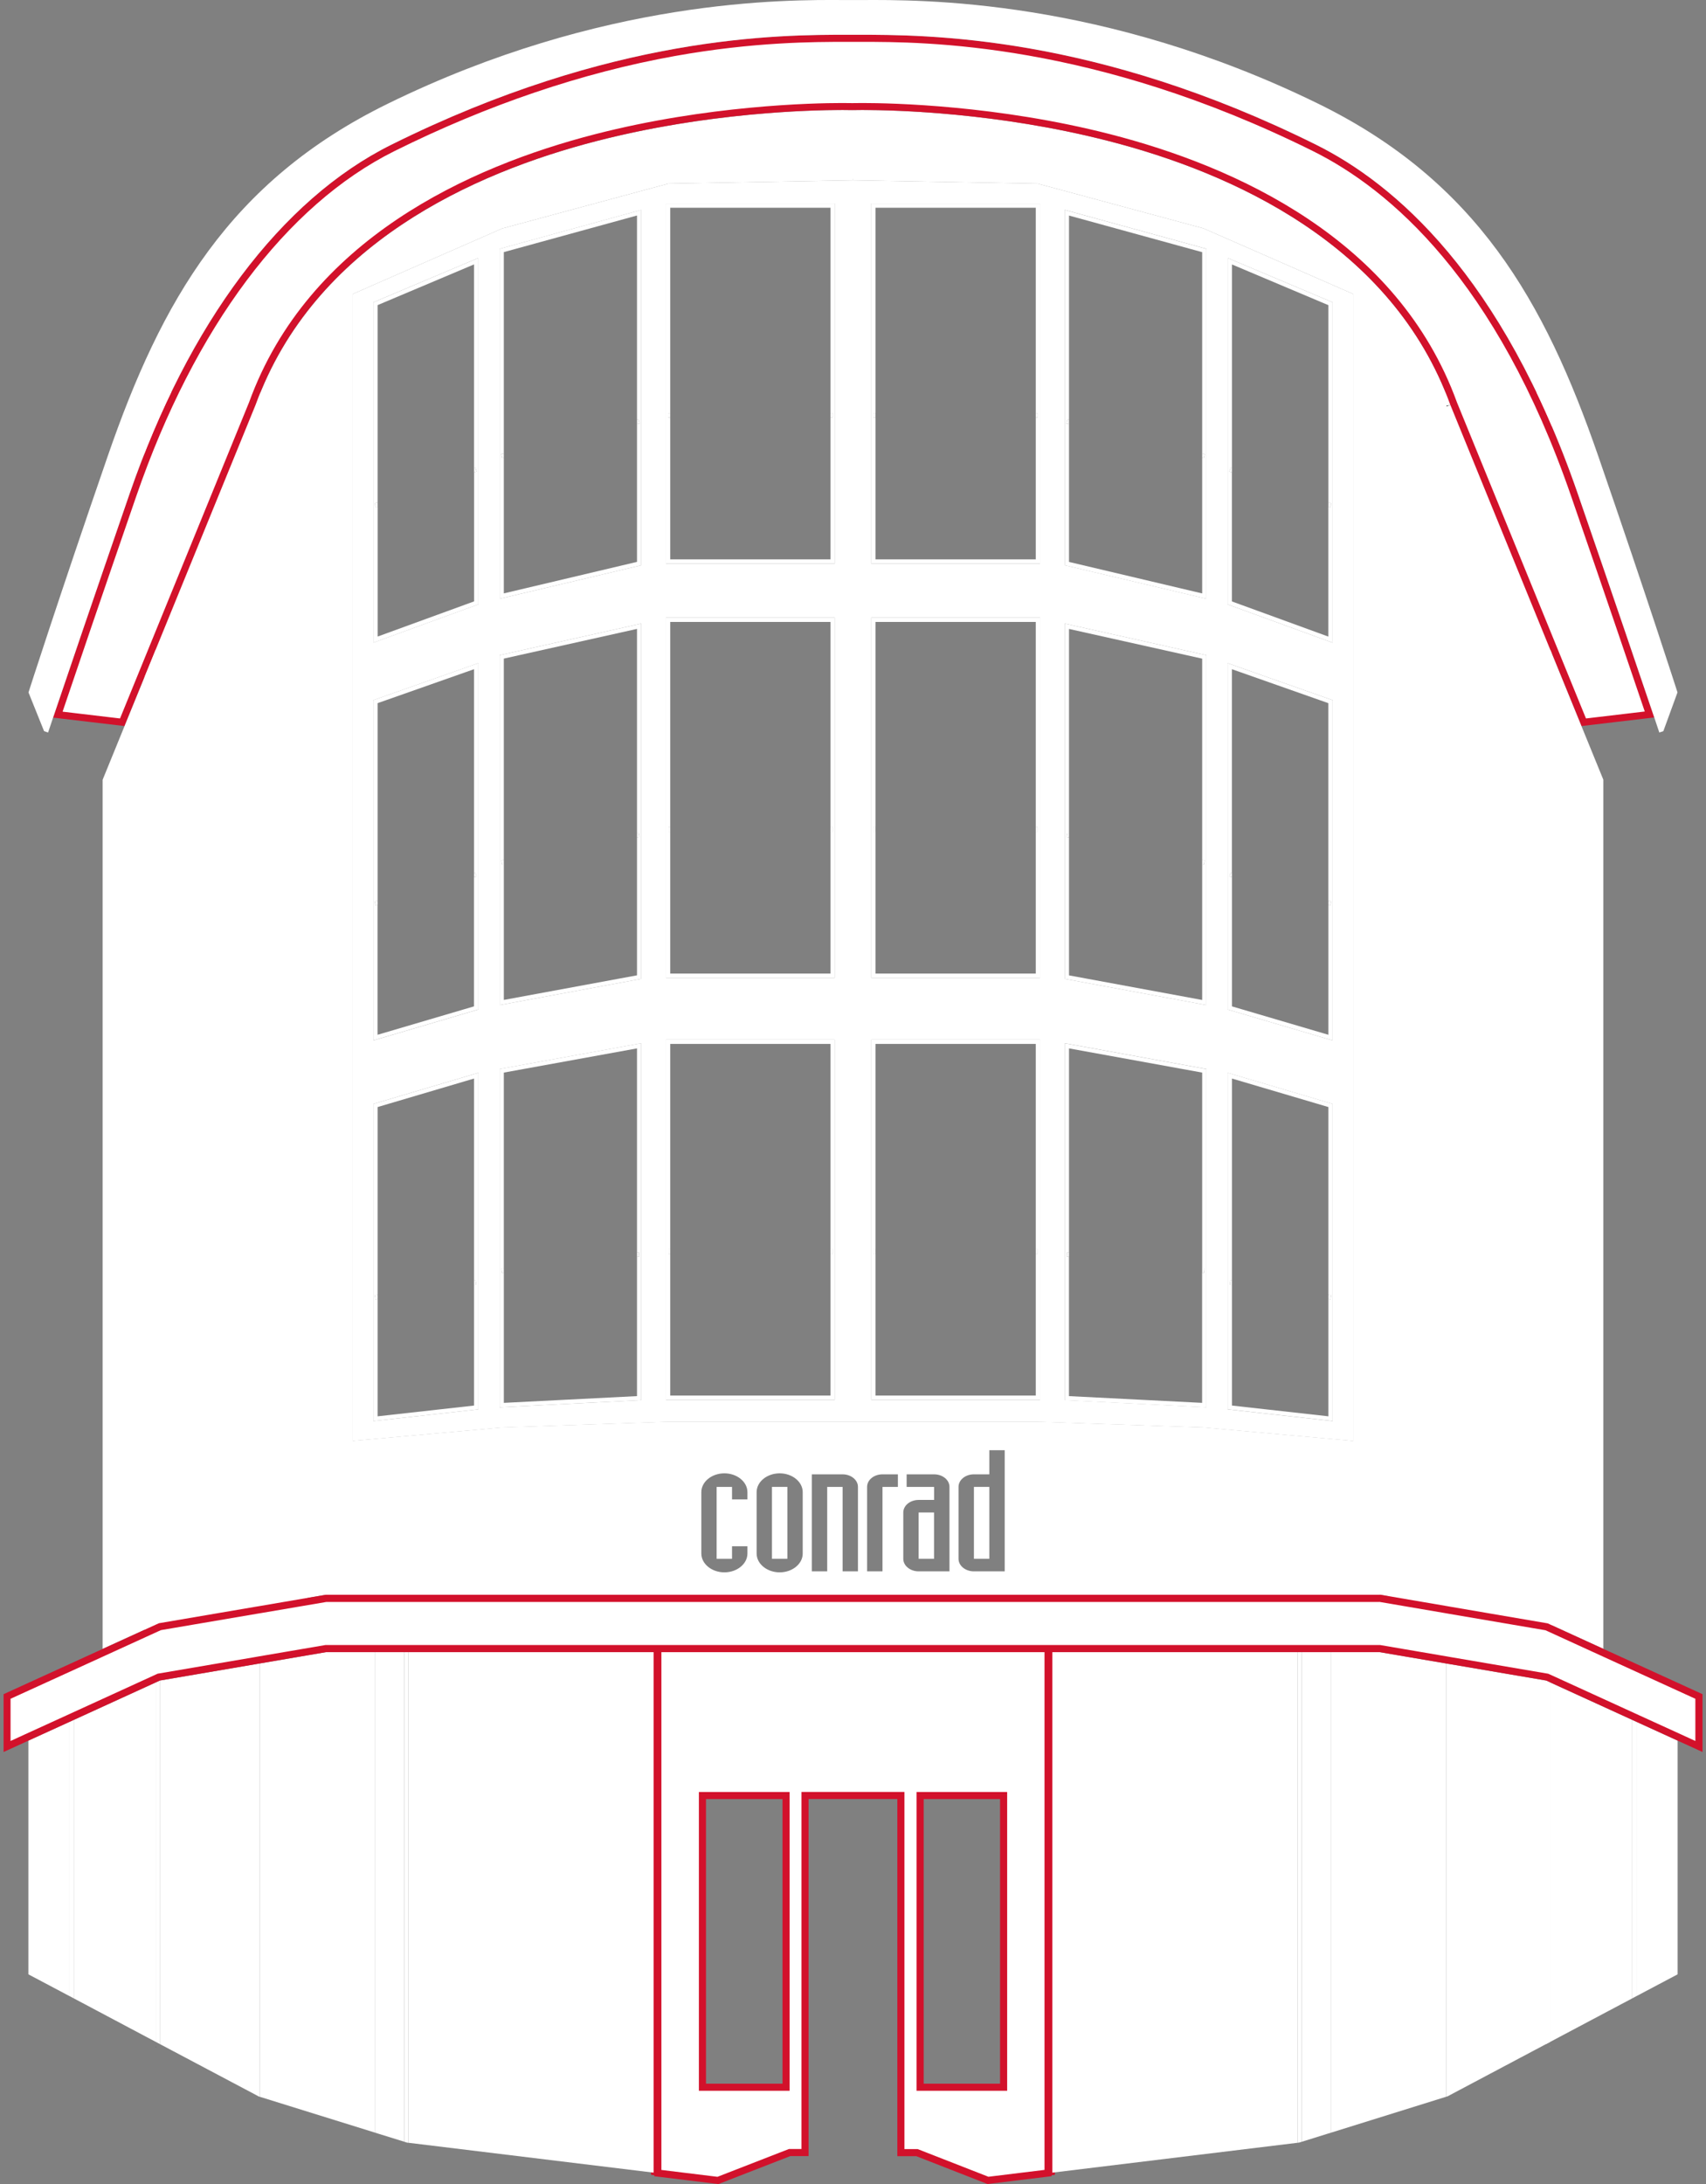 <?xml version="1.0" encoding="UTF-8"?><svg id="Ebene_2" xmlns="http://www.w3.org/2000/svg" viewBox="0 0 341.28 436.72"><rect x="0" y="0" width="341.28" height="436.72" fill="#808080" stroke="none"/><defs><style>.cls-1{fill:#1d1d1b;}.cls-2,.cls-3,.cls-4{fill:#fff;}.cls-3{stroke-width:1.42px;}.cls-3,.cls-4{stroke:#d2112b;stroke-miterlimit:10;}.cls-5{fill:#d2112b;}</style></defs><g id="Ebene_3"><rect class="cls-2" x="28.89" y="78.47" width="32.67" height="247.59"/><rect class="cls-2" x="277.77" y="78.47" width="32.67" height="247.59"/><polygon class="cls-1" points="31.13 409.29 31.26 409.29 31.13 409.23 31.13 409.29"/><polygon class="cls-1" points="51.11 331.87 51.11 331.91 51.34 331.87 51.11 331.87"/><polygon class="cls-2" points="51.11 332.76 31.99 336.03 31.98 336.03 31.98 408.72 51.11 418.85 51.73 419.19 51.96 419.26 51.96 332.62 51.11 332.76"/><path class="cls-1" d="M170.63,22.88h0s-.1,0-.13,0c.07,0,.12,0,.13,0Z"/><polygon class="cls-1" points="289.88 331.87 290.17 331.91 290.17 331.87 289.88 331.87"/><polygon class="cls-2" points="310.14 409.29 310.14 409.23 310.03 409.29 310.14 409.29"/><polygon class="cls-2" points="309.29 336.03 309.29 336.03 290.17 332.77 289.32 332.62 289.32 419.25 289.62 419.16 290.17 418.86 309.29 408.72 310.14 408.27 310.14 336.42 309.29 336.03"/><path class="cls-1" d="M170.37,22.88s.06,0,.13,0c-.03,0-.08,0-.13,0h0Z"/><path class="cls-1" d="M289.32,81.2s.02.04.03.07l.8-.29s0-.01,0-.02l-.82.16v.08Z"/><polygon class="cls-2" points="75.9 330.35 75.9 426.71 80.87 428.25 80.87 330.35 75.9 330.35"/><polygon class="cls-2" points="65.24 330.35 51.96 332.62 51.96 419.26 75.05 426.44 75.05 330.35 65.24 330.35"/><polygon class="cls-2" points="80.87 330.35 80.87 428.25 81.42 428.43 81.72 428.46 81.72 330.35 80.87 330.35"/><polygon class="cls-2" points="75.05 330.35 75.05 426.44 75.9 426.71 75.9 330.35 75.05 330.35"/><polygon class="cls-2" points="275.96 330.35 266.23 330.35 266.23 426.45 289.32 419.25 289.32 332.62 275.96 330.35"/><polygon class="cls-2" points="260.41 330.35 260.41 428.26 265.38 426.71 265.38 330.35 260.41 330.35"/><polygon class="cls-2" points="259.56 330.35 259.56 428.46 259.93 428.41 260.41 428.26 260.41 330.35 259.56 330.35"/><polygon class="cls-2" points="265.38 330.35 265.38 426.71 266.23 426.45 266.23 330.35 265.38 330.35"/><path class="cls-2" d="M221.76,28.2c-25.74-6.61-49.23-6.23-51.26-6.18-2.06-.05-25.47-.42-51.11,6.18-24.71,6.36-56.6,20.67-68.24,52.76l.82.16v240.02l13.21-2.25h105.47s105.39,0,105.39,0l13.29,2.27V81.12l.82-.16c-11.64-32.08-43.61-46.4-68.38-52.76ZM270.72,288.11l-29.79-2.68-33.31-1.16h-73.98l-33.31,1.16-29.76,2.67V58.79l29.91-13.11,33.24-8.97,36.92-.66h0s0-.42,0-.42v.42s0,0,0,0l36.92.66,33.18,8.95,29.97,13.13v229.33ZM170.49,22.87s.08,0,.13,0h0s-.06,0-.13,0c-.07,0-.12,0-.13,0h0s.09,0,.13,0ZM149.52,299.82h-3.08v-2.51h-3.08v14.38h3.08v-2.51h3.08v1.46c0,2.07-2.08,3.76-4.61,3.76s-4.61-1.7-4.61-3.76v-12.28c0-2.07,2.08-3.76,4.61-3.76s4.61,1.7,4.61,3.76v1.46ZM160.58,310.64c0,2.07-2.08,3.76-4.61,3.76s-4.61-1.7-4.61-3.76v-12.28c0-2.07,2.08-3.76,4.61-3.76s4.61,1.7,4.61,3.76v12.28ZM171.64,314.2h-3.08v-16.89h-3.08v16.89h-3.08v-19.4h6.15c1.7,0,3.08,1.12,3.08,2.51v16.89ZM179.62,297.31h-3.08v16.89h-3.08v-16.89c0-1.39,1.37-2.51,3.08-2.51h3.08v2.51ZM189.93,314.2h-6.15c-1.7,0-3.08-1.12-3.08-2.51v-9.26c0-1.39,1.37-2.51,3.08-2.51h3.08v-2.61h-5.49v-2.51h5.49c1.7,0,3.08,1.12,3.08,2.51v16.89ZM200.98,314.2h-6.15c-1.7,0-3.08-1.12-3.08-2.51v-14.38c0-1.39,1.37-2.51,3.08-2.51h3.08v-4.82h3.08v24.21Z"/><rect class="cls-2" x="194.83" y="297.31" width="3.08" height="14.38"/><rect class="cls-2" x="154.43" y="297.31" width="3.08" height="14.38"/><rect class="cls-2" x="183.77" y="302.43" width="3.08" height="9.26"/><polygon class="cls-1" points="170.64 36.05 170.65 36.05 170.64 35.63 170.63 36.05 170.64 36.05"/><path class="cls-3" d="M170.64,329.62h-39.04v104.9l12.02,1.47,14.35-5.58h3.07v-71.39h19.18v71.41h3.22s14.2,5.55,14.2,5.55l12.02-1.47v-104.9h-39.04ZM157.25,417.35h-16.73v-58.32h16.73v58.32ZM184.07,417.35v-58.32h16.7v58.32h-16.7Z"/><polygon class="cls-4" points="130.75 330.35 130.75 434.43 131.6 434.53 131.6 330.35 130.75 330.35"/><polygon class="cls-4" points="209.67 330.35 209.67 434.53 210.52 434.43 210.52 330.35 209.67 330.35"/><polygon class="cls-2" points="210.52 330.35 210.52 434.43 259.56 428.46 259.56 330.35 210.52 330.35"/><polygon class="cls-2" points="81.72 330.35 81.72 428.46 130.75 434.43 130.75 330.35 81.72 330.35"/><rect class="cls-2" x="166.13" y="249.81" width=".43" height=".85"/><rect class="cls-2" x="133.65" y="249.81" width=".43" height=".85"/><polygon class="cls-2" points="100.41 254.51 100.79 254.47 100.79 253.61 100.31 253.67 100.41 254.51"/><polygon class="cls-2" points="127.9 251.24 127.8 250.4 127.43 250.44 127.43 251.3 127.9 251.24"/><polygon class="cls-2" points="75.12 259.83 75.54 259.76 75.54 258.91 75 258.98 75.12 259.83"/><polygon class="cls-2" points="95.26 256.88 95.13 256.04 94.83 256.08 94.83 256.94 95.26 256.88"/><rect class="cls-2" x="207.2" y="249.81" width=".42" height=".85"/><rect class="cls-2" x="174.72" y="249.81" width=".42" height=".85"/><polygon class="cls-2" points="213.47 250.4 213.38 251.24 213.85 251.3 213.85 250.44 213.47 250.4"/><polygon class="cls-2" points="240.49 254.47 240.86 254.51 240.96 253.67 240.49 253.61 240.49 254.47"/><path class="cls-2" d="M133.23,279.9h33.75v-72.01h-33.75v72.01ZM133.65,249.81h.43v-41.07h32.05v41.07h.43v.85h-.43v28.39h-32.05v-28.39h-.43v-.85Z"/><path class="cls-2" d="M99.94,281.4l28.34-1.44v-71.36l-28.34,5.15v67.64ZM100.79,214.47l26.64-4.84v40.82l.38-.04.1.84-.48.06v27.85l-26.64,1.35v-26.04l-.38.04-.1-.84.48-.06v-39.15Z"/><path class="cls-2" d="M74.69,284.15l20.99-2.34v-67.29l-20.99,6.21v63.42ZM75.54,221.36l19.29-5.7v40.43l.31-.05.12.84-.43.06v24.11l-19.29,2.15v-23.43l-.42.06-.12-.84.54-.08v-37.55Z"/><path class="cls-2" d="M208.05,207.89h-33.75v72.01h33.75v-72.01ZM207.62,250.66h-.42v28.39h-32.05v-28.39h-.42v-.85h.42v-41.07h32.05v41.07h.42v.85Z"/><rect class="cls-2" x="133.65" y="165.43" width=".43" height=".85"/><rect class="cls-2" x="166.13" y="165.43" width=".43" height=".85"/><polygon class="cls-2" points="100.45 172.88 100.79 172.81 100.79 171.94 100.28 172.05 100.45 172.88"/><polygon class="cls-2" points="127.94 167.34 127.77 166.51 127.43 166.58 127.43 167.44 127.94 167.34"/><polygon class="cls-2" points="75.18 181.06 75.54 180.95 75.54 180.07 74.94 180.24 75.18 181.06"/><polygon class="cls-2" points="95.31 175.27 95.08 174.46 94.83 174.53 94.83 175.41 95.31 175.27"/><rect class="cls-2" x="174.72" y="165.43" width=".42" height=".85"/><rect class="cls-2" x="207.2" y="165.43" width=".42" height=".85"/><path class="cls-2" d="M99.94,119.73l28.01-6.62.33-.08V41.97l-28.34,7.78v69.97ZM100.79,50.41l26.64-7.32v40.82l.32-.08.21.82-.53.13v27.57l-26.64,6.3v-27.13l-.32.08-.21-.82.53-.13v-40.24Z"/><path class="cls-2" d="M74.69,128.51l20.99-7.65V51.59l-20.99,8.86v68.06ZM75.54,61.01l19.29-8.14v40.69l.23-.08.29.8-.51.18v25.79l-19.29,7.03v-25.93l-.34.12-.29-.8.62-.22v-39.44Z"/><path class="cls-2" d="M133.23,195.52h33.75v-72.01h-33.75v72.01ZM133.65,165.43h.43v-41.07h32.05v41.07h.43v.85h-.43v28.39h-32.05v-28.39h-.43v-.85Z"/><path class="cls-2" d="M99.94,200.97l28.34-5.24v-71.04l-28.34,6.32v69.96ZM100.79,131.69l26.64-5.94v40.83l.34-.07.17.83-.51.1v27.58l-26.64,4.92v-27.14l-.34.07-.17-.83.51-.1v-40.25Z"/><path class="cls-2" d="M74.69,208.03l20.99-6.18v-69.25l-20.99,7.39v68.04ZM75.54,140.6l19.29-6.79v40.72l.25-.07.23.82-.49.14v25.81l-19.29,5.68v-25.95l-.36.1-.23-.82.6-.17v-39.47Z"/><polygon class="cls-2" points="213.53 83.83 213.32 84.65 213.85 84.78 213.85 83.91 213.53 83.83"/><polygon class="cls-2" points="240.49 91.53 240.81 91.61 241.02 90.78 240.49 90.65 240.49 91.53"/><rect class="cls-2" x="166.13" y="82.61" width=".43" height=".85"/><rect class="cls-2" x="133.65" y="82.61" width=".43" height=".85"/><rect class="cls-2" x="207.2" y="82.61" width=".42" height=".85"/><rect class="cls-2" x="174.72" y="82.61" width=".42" height=".85"/><path class="cls-2" d="M133.23,112.7h33.75V40.69h-33.75v72.01ZM133.65,82.61h.43v-41.07h32.05v41.07h.43v.85h-.43v28.39h-32.05v-28.39h-.43v-.85Z"/><path class="cls-2" d="M100.47,45.68l-29.91,13.11v229.33l29.76-2.67,33.31-1.16h73.98l33.31,1.16,29.79,2.68V58.79l-29.97-13.13-33.18-8.95-36.92-.66-36.92.66-33.24,8.97ZM245.6,51.59l20.99,8.86v68.06l-20.99-7.65V51.59ZM245.6,132.61l20.99,7.39v68.04l-20.99-6.18v-69.25ZM245.6,214.52l20.99,6.21v63.42l-20.99-2.34v-67.29ZM213,41.97l28.34,7.78v69.97l-28.34-6.7V41.97ZM213,124.69l28.34,6.32v69.96l-28.34-5.24v-71.04ZM213,208.6l28.34,5.15v67.64l-28.34-1.44v-71.36ZM174.3,40.69h33.75v72.01h-33.75V40.69ZM174.3,123.51h33.75v72.01h-33.75v-72.01ZM174.3,207.89h33.75v72.01h-33.75v-72.01ZM95.68,281.81l-20.99,2.34v-63.42l20.99-6.21v67.29ZM95.68,201.86l-20.99,6.18v-68.04l20.99-7.39v69.25ZM95.68,120.85l-20.99,7.65V60.45l20.99-8.86v69.27ZM128.28,279.96l-28.34,1.44v-67.64l28.34-5.15v71.36ZM128.28,195.73l-28.34,5.24v-69.96l28.34-6.32v71.04ZM128.28,113.03l-.33.08-28.01,6.62V49.76l28.34-7.78v71.05ZM166.98,279.9h-33.75v-72.01h33.75v72.01ZM166.98,195.52h-33.75v-72.01h33.75v72.01ZM166.98,112.7h-33.75V40.69h33.75v72.01Z"/><polygon class="cls-2" points="100.47 91.61 100.79 91.53 100.79 90.65 100.26 90.78 100.47 91.61"/><polygon class="cls-2" points="127.96 84.65 127.75 83.83 127.43 83.91 127.43 84.78 127.96 84.65"/><polygon class="cls-2" points="95.34 94.28 95.05 93.48 94.83 93.56 94.83 94.46 95.34 94.28"/><polygon class="cls-2" points="75.2 101.48 75.54 101.36 75.54 100.46 74.92 100.68 75.2 101.48"/><path class="cls-2" d="M208.05,40.69h-33.75v72.01h33.75V40.69ZM207.62,83.46h-.42v28.39h-32.05v-28.39h-.42v-.85h.42v-41.07h32.05v41.07h.42v.85Z"/><path class="cls-2" d="M241.34,49.76l-28.34-7.78v71.05l28.34,6.7V49.76ZM240.81,91.61l-.32-.08v27.13l-26.64-6.3v-27.57l-.53-.13.21-.82.32.08v-40.82l26.64,7.32v40.24l.53.13-.21.82Z"/><path class="cls-2" d="M266.59,60.45l-20.99-8.86v69.27l20.99,7.65V60.45ZM266.07,101.48l-.34-.12v25.93l-19.29-7.03v-25.79l-.51-.18.29-.8.23.08v-40.69l19.29,8.14v39.44l.62.22-.29.8Z"/><polygon class="cls-2" points="246.22 93.48 245.94 94.28 246.45 94.46 246.45 93.56 246.22 93.48"/><polygon class="cls-2" points="265.74 101.36 266.07 101.48 266.36 100.68 265.74 100.46 265.74 101.36"/><path class="cls-2" d="M208.05,123.51h-33.75v72.01h33.75v-72.01ZM207.62,166.28h-.42v28.39h-32.05v-28.39h-.42v-.85h.42v-41.07h32.05v41.07h.42v.85Z"/><path class="cls-2" d="M241.34,131.01l-28.34-6.32v71.04l28.34,5.24v-69.96ZM240.83,172.88l-.34-.07v27.14l-26.64-4.92v-27.58l-.51-.1.17-.83.34.07v-40.83l26.64,5.94v40.25l.51.1-.17.83Z"/><path class="cls-2" d="M266.59,140l-20.99-7.39v69.25l20.99,6.18v-68.04ZM266.1,181.06l-.36-.1v25.95l-19.29-5.68v-25.81l-.49-.14.23-.82.25.07v-40.72l19.29,6.79v39.47l.6.17-.23.82Z"/><polygon class="cls-2" points="213.51 166.51 213.34 167.34 213.85 167.44 213.85 166.58 213.51 166.51"/><polygon class="cls-2" points="240.49 172.81 240.83 172.88 241 172.05 240.49 171.94 240.49 172.81"/><polygon class="cls-2" points="265.74 180.95 266.1 181.06 266.34 180.24 265.74 180.07 265.74 180.95"/><polygon class="cls-2" points="246.2 174.46 245.96 175.27 246.45 175.41 246.45 174.53 246.2 174.46"/><path class="cls-2" d="M241.34,213.76l-28.34-5.15v71.36l28.34,1.44v-67.64ZM240.86,254.51l-.38-.04v26.04l-26.64-1.35v-27.85l-.47-.06.1-.84.38.04v-40.82l26.64,4.84v39.15l.47.06-.1.84Z"/><path class="cls-2" d="M266.59,220.72l-20.99-6.21v67.29l20.99,2.34v-63.42ZM266.16,259.83l-.42-.06v23.43l-19.29-2.15v-24.11l-.43-.06.12-.84.31.05v-40.43l19.29,5.7v37.55l.54.08-.12.84Z"/><polygon class="cls-2" points="265.74 259.76 266.16 259.83 266.28 258.98 265.74 258.91 265.74 259.76"/><polygon class="cls-2" points="246.14 256.04 246.02 256.88 246.45 256.94 246.45 256.08 246.14 256.04"/><path class="cls-2" d="M290.79,80.69c-11.73-32.35-43.92-46.78-68.86-53.18-22.49-5.77-43.49-6.22-49.39-6.22-1.08,0-1.78.01-2.07.02-.25,0-.95-.02-2.02-.02-5.89,0-26.83.45-49.26,6.22-24.87,6.4-56.98,20.83-68.73,53.2l-26.01,63.7-12.89-1.52c2.52-7.46,7.83-23.08,15.04-43.97,11.7-33.88,30.15-58.5,51.96-69.34C122.69,7.66,155.43,7.66,169.4,7.66h2.79c12.76,0,46.67,0,90.79,21.92,15.43,7.67,36.97,25.92,51.96,69.34,7.17,20.75,12.49,36.44,15.03,43.94l-13.16,1.56-26.02-63.72Z"/><path class="cls-5" d="M172.2,8.37c12.72,0,46.5,0,90.47,21.85,15.31,7.61,36.69,25.74,51.61,68.94,6.93,20.06,12.12,35.34,14.75,43.11l-11.76,1.39-25.81-63.2c-11.86-32.65-44.26-47.18-69.35-53.62-22.57-5.79-43.65-6.24-49.57-6.24-1.04,0-1.74.01-2.04.02-.31,0-1-.02-2.03-.02-5.91,0-26.93.45-49.44,6.24-25.03,6.44-57.35,20.97-69.21,53.62l-25.81,63.2-11.49-1.36c2.62-7.76,7.81-23.02,14.76-43.14,11.64-33.7,29.97-58.18,51.61-68.94,18.68-9.28,37.57-15.68,56.12-19.02,15.78-2.83,27.89-2.83,34.39-2.83h.6s1.27,0,1.27,0h.92M172.2,6.95c-.32,0-.62,0-.92,0h-1.27c-.2,0-.4,0-.6,0-14.54,0-47.45.28-91.15,22-21.98,10.92-40.56,35.69-52.32,69.74-7.32,21.19-12.71,37.07-15.04,43.98-.1.29-.19.56-.28.82l14.29,1.69.33-.82,25.89-63.41h0c11.64-32.08,43.53-46.4,68.24-52.76,22.1-5.69,42.54-6.2,49.09-6.2,1.05,0,1.74.01,2.03.02.28,0,.98-.02,2.04-.02,6.57,0,27.06.51,49.22,6.2,24.77,6.36,56.74,20.67,68.38,52.76h0s25.89,63.41,25.89,63.41l.33.82,14.57-1.72c-.09-.26-.18-.53-.28-.82-2.34-6.92-7.73-22.79-15.03-43.95-15.08-43.65-36.77-62.02-52.32-69.74C219.93,7.39,186.92,6.95,172.2,6.95h0Z"/><path class="cls-2" d="M335.57,138.44l-.04-.14c-.06-.18-5.91-18.46-15.8-47.09-10.74-31.08-24.37-54.96-56.02-70.47C220.7-.32,184.25-.06,172.28.01c-1.24,0-2.04,0-3.28,0-11.98-.08-48.42-.34-91.43,20.73-31.65,15.51-45.29,39.39-56.02,70.47-9.89,28.63-15.74,46.91-15.8,47.09l-.05.15,3.11,7.73s0,.02,0,.02l.81.27s.36-1.08,1-2.98c.09-.26.18-.53.28-.82,2.33-6.91,7.73-22.79,15.04-43.98,11.76-34.05,30.34-58.82,52.32-69.74C122.56,6.93,155.78,6.94,170,6.95h1.27c14.22,0,47.72-.02,92.03,22,15.55,7.73,37.24,26.1,52.32,69.74,7.31,21.16,12.69,37.03,15.03,43.95.1.29.19.56.28.82.65,1.92,1,2.97,1.01,3.01l.81-.27s0-.02-.01-.04h.02s2.82-7.72,2.82-7.72Z"/><polygon class="cls-2" points="20.53 155.92 20.53 329.71 31.13 324.87 31.13 129.96 20.53 155.92"/><polygon class="cls-2" points="320.74 155.9 320.74 329.7 310.14 324.86 310.14 129.94 320.74 155.9"/><polygon class="cls-2" points="5.68 348.04 5.68 394.78 13.92 399.14 13.92 344.28 5.68 348.04"/><polygon class="cls-2" points="14.77 343.89 14.77 399.59 31.13 408.27 31.13 336.42 14.77 343.89"/><polygon class="cls-2" points="31.13 336.42 31.13 408.27 31.98 408.72 31.98 336.03 31.13 336.42"/><polygon class="cls-2" points="13.92 344.28 13.92 399.14 14.77 399.59 14.77 343.89 13.92 344.28"/><polygon class="cls-2" points="335.6 348.04 335.6 394.78 327.36 399.14 327.36 344.28 335.6 348.04"/><polygon class="cls-2" points="326.51 343.89 326.51 399.59 310.14 408.27 310.14 336.42 326.51 343.89"/><polygon class="cls-2" points="310.14 336.42 310.14 408.27 309.29 408.72 309.29 336.03 310.14 336.42"/><polygon class="cls-2" points="327.36 344.28 327.36 399.14 326.51 399.59 326.51 343.89 327.36 344.28"/><polygon class="cls-2" points="1.42 339.21 32 325.26 65.23 319.59 275.97 319.59 309.38 325.29 339.86 339.21 339.86 349.21 309.59 335.38 309.41 335.33 276.02 329.64 65.18 329.64 31.82 335.34 31.77 335.35 30.84 335.77 1.42 349.21 1.42 339.21"/><path class="cls-5" d="M275.91,320.3l13.17,2.25.85.15,19.24,3.28,1.95.89.85.39,8.18,3.74.85.39,18.15,8.29v8.44l-2.11-.97-.85-.39-8.24-3.76-.85-.39-16.37-7.48-.86-.39-.16-.07-.18-.03-19.12-3.26-.85-.15-13.36-2.28-.12-.02h-9.86s-.85,0-.85,0h-4.97s-.85,0-.85,0h-49.03s-.85,0-.85,0h-39.04s-39.04,0-39.04,0h-66.48l-.12.02-13.29,2.27-.85.15-19.12,3.26-.19.03-.17.08-.85.39-16.36,7.48-.85.39-8.24,3.76-.85.39-2.11.97v-8.44l18.15-8.28.85-.39,10.6-4.84.49-.22h.01s19.12-3.26,19.12-3.26l.85-.14,13.1-2.23h105.35s105.27,0,105.27,0M276.03,318.88H65.17s-13.21,2.26-13.21,2.26l-.85.14-19.12,3.26-.19.03-.66.3-10.6,4.84-.85.39-18.97,8.66v11.56l4.12-1.88.85-.39,8.24-3.76.85-.39,16.36-7.48.85-.39h0s19.12-3.26,19.12-3.26l.85-.15,13.29-2.27h144.43s.85,0,.85,0h49.03s.85,0,.85,0h4.97s.85,0,.85,0h9.74s13.36,2.28,13.36,2.28l.85.14,19.12,3.26h0s.85.39.85.39l16.37,7.48.85.39,8.24,3.76.85.39,4.12,1.88v-11.56l-18.97-8.67-.85-.39-8.18-3.74-.85-.39-2.12-.97-19.42-3.32-.85-.15-13.29-2.27h0Z"/></g></svg>